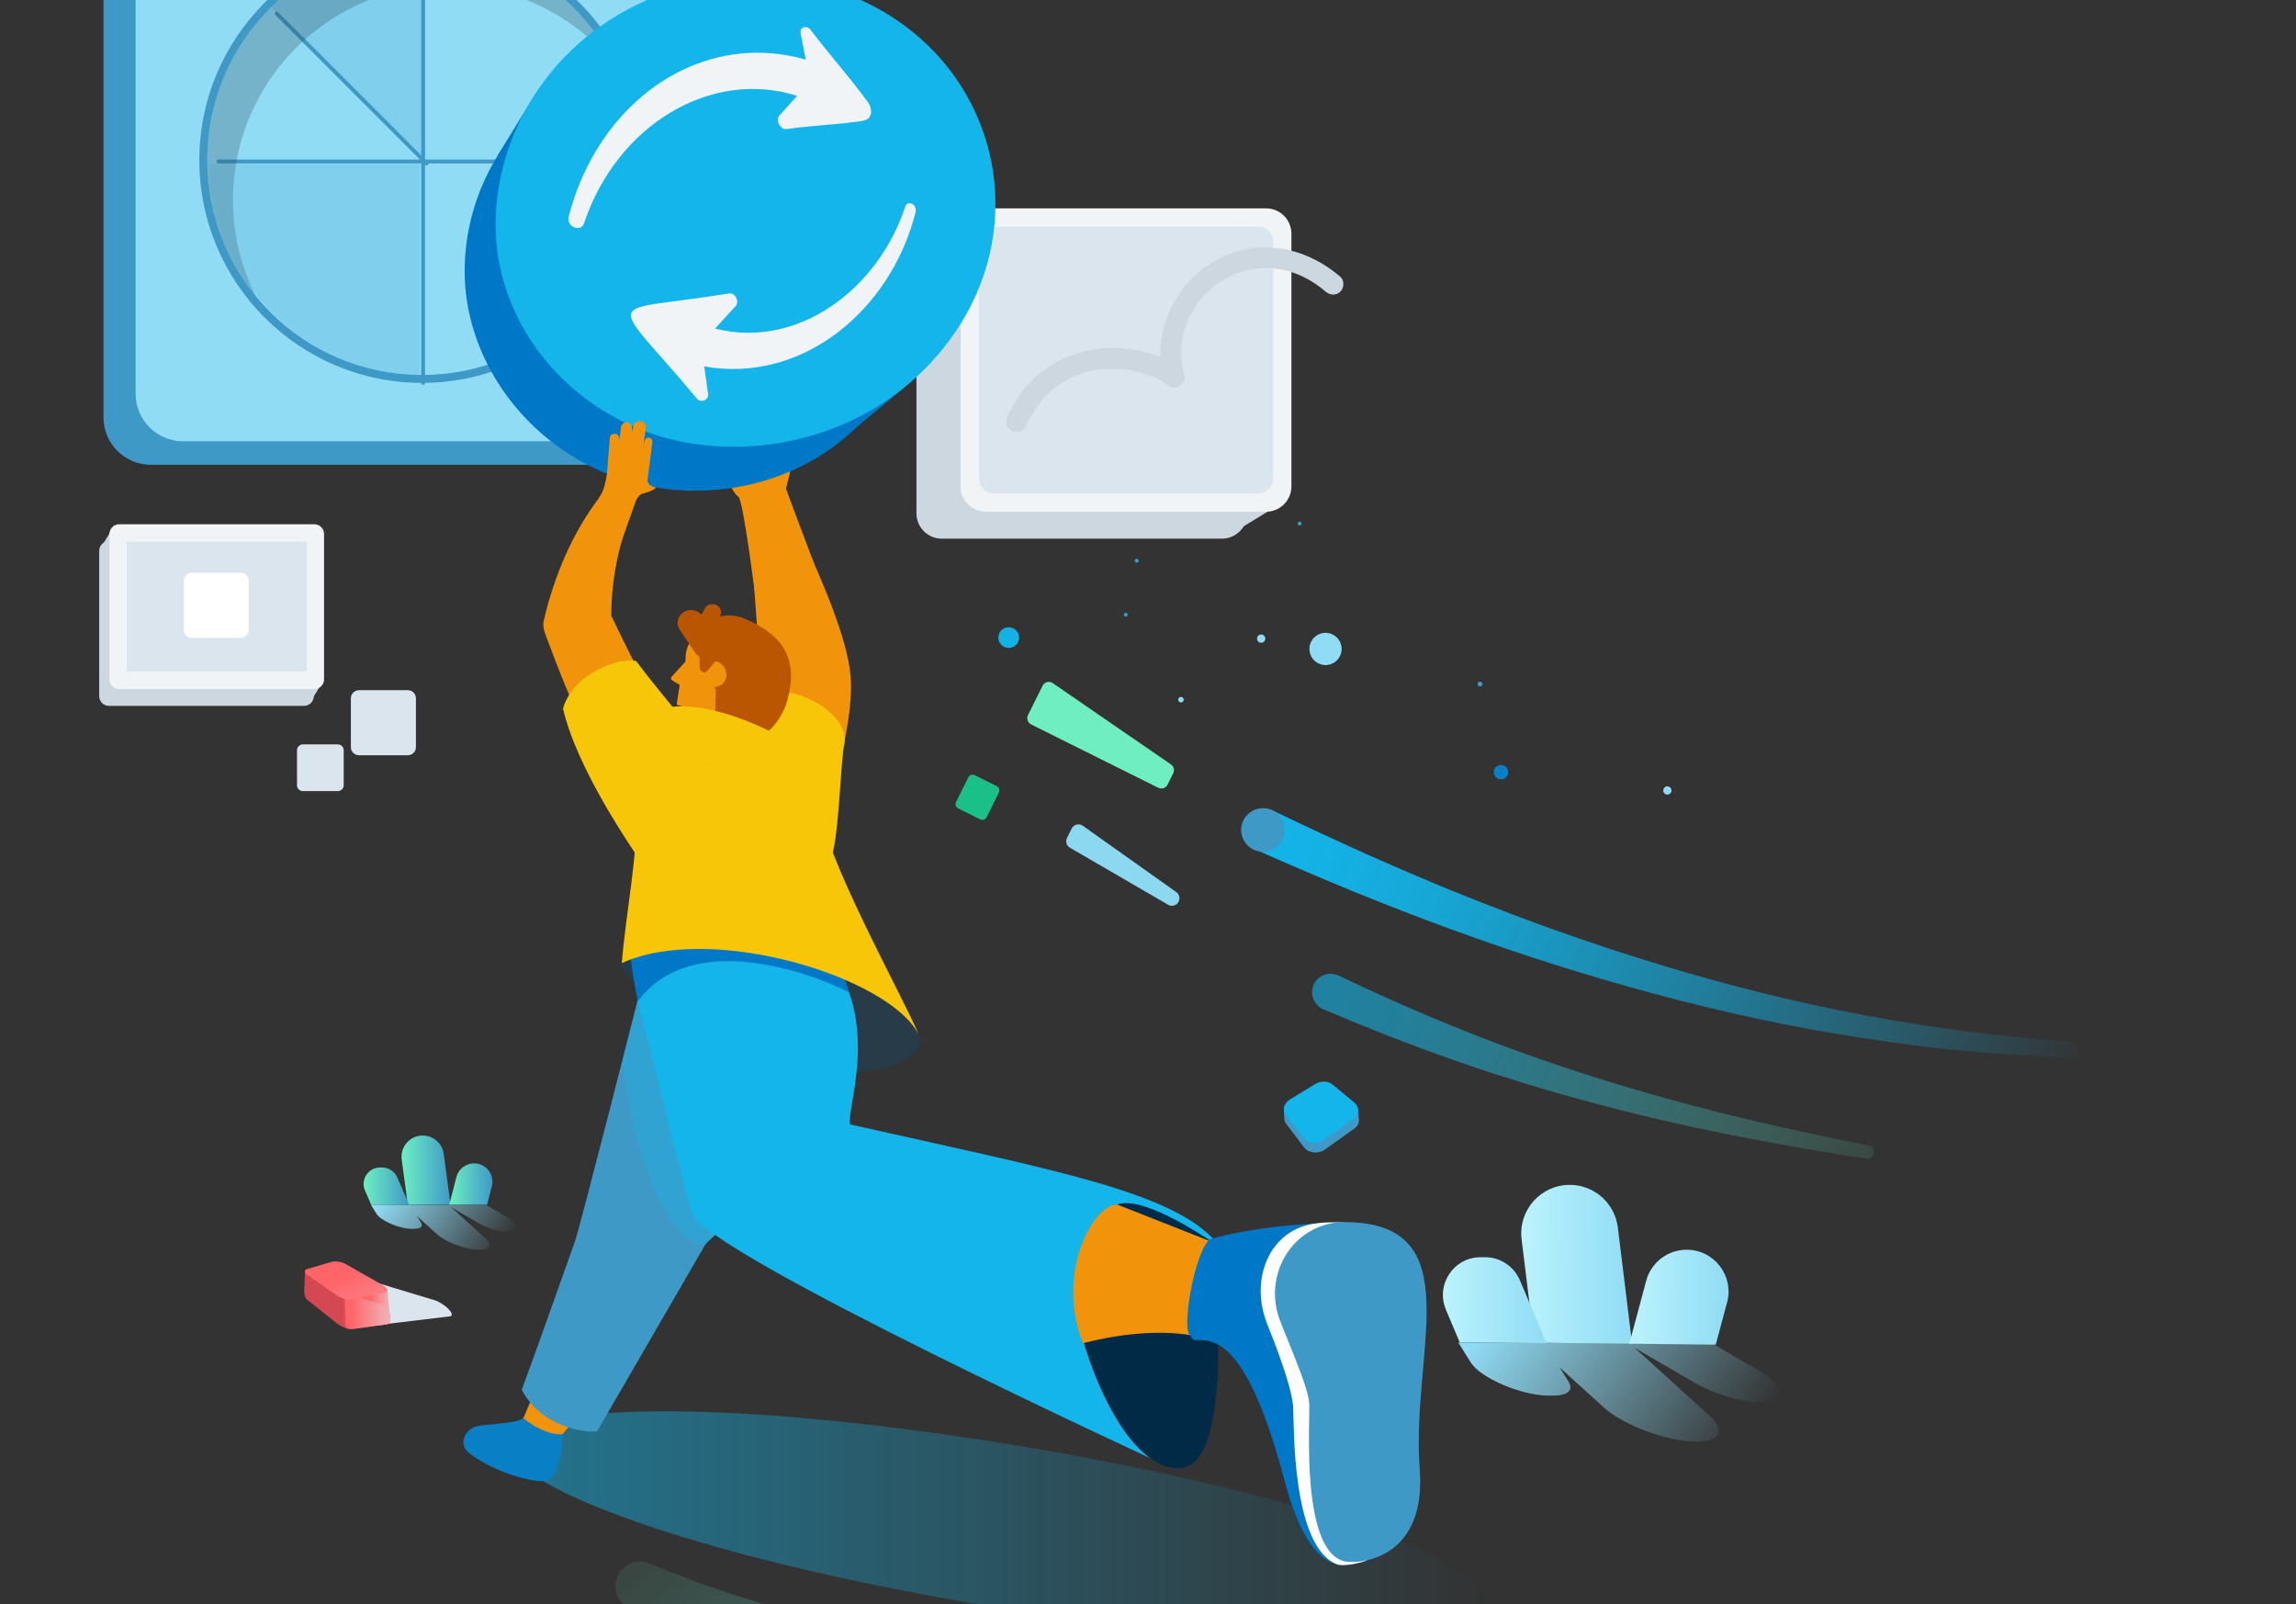 <svg width="1134" height="792" viewBox="0 0 1134 792" fill="none" xmlns="http://www.w3.org/2000/svg">
<rect x="0" y="0" width="1134" height="792" fill="#333333" stroke="none"/>
<g clip-path="url(#clip0_316_38989)">
<path d="M732.356 794.447C719.457 824.15 538.178 807.455 400.885 775.792C308.121 754.383 252 729.519 251.424 714.287C250.848 699.055 309.055 691.384 408.711 701.264C560.583 716.294 746.048 762.894 732.325 794.463H732.34L732.356 794.447Z" fill="url(#paint0_linear_316_38989)"/>
<path d="M308.527 -51.392H74.565C61.606 -51.392 51.102 -40.887 51.102 -27.928V206.034C51.102 218.992 61.606 229.497 74.565 229.497H308.527C321.485 229.497 331.99 218.992 331.99 206.034V-27.928C331.99 -40.887 321.485 -51.392 308.527 -51.392Z" fill="#3F99C7"/>
<path d="M318.006 182.842L297.648 197.835L317.522 224.821L337.88 209.828L318.006 182.842Z" fill="#3F99C7"/>
<path d="M324.412 -63H90.45C77.492 -63 66.987 -52.495 66.987 -39.537V194.425C66.987 207.383 77.492 217.888 90.45 217.888H324.412C337.37 217.888 347.875 207.383 347.875 194.425V-39.537C347.875 -52.495 337.37 -63 324.412 -63Z" fill="#90DCF5"/>
<g opacity="0.2">
<path d="M208.436 -27.028C179.418 -27.028 153.139 -15.359 133.985 3.514L208.264 76.782L209.291 -27.013C209.011 -27.013 208.747 -27.028 208.451 -27.028H208.436Z" fill="#3F99C7"/>
</g>
<path d="M208.435 -27.027C267.031 -27.027 314.517 20.475 314.517 79.055C314.517 137.635 267.015 185.137 208.435 185.137C149.84 185.137 102.354 137.635 102.354 79.055C102.354 20.475 149.855 -27.027 208.435 -27.027ZM208.435 -30.917C147.786 -30.917 98.448 18.421 98.448 79.07C98.448 139.72 147.786 189.057 208.435 189.057C269.085 189.057 318.423 139.72 318.423 79.07C318.423 18.421 269.069 -30.917 208.435 -30.917Z" fill="#3F99C7"/>
<path d="M208.98 -21.986V189.042" stroke="#3F99C7" stroke-width="1.92" stroke-miterlimit="10" stroke-linecap="round"/>
<path d="M107.971 79.725H318.999" stroke="#3F99C7" stroke-width="1.92" stroke-miterlimit="10" stroke-linecap="round"/>
<path d="M136.646 6.659L210.722 80.736" stroke="#3F99C7" stroke-width="1.92" stroke-miterlimit="10" stroke-linecap="round"/>
<path opacity="0.25" d="M115.065 98.736C115.065 40.14 162.567 -7.346 221.147 -7.346C254.272 -7.346 283.865 7.84 303.314 31.661C285.904 -3.098 249.962 -26.997 208.435 -26.997C149.839 -26.997 102.353 20.505 102.353 79.085C102.353 104.524 111.331 127.894 126.267 146.176C119.11 131.908 115.08 115.804 115.08 98.736H115.065Z" fill="#273B49"/>
<g opacity="0.2">
<path d="M102.992 80.906C103.91 138.101 150.089 184.265 207.269 185.214V80.906H102.992Z" fill="#3F99C7"/>
</g>
<path d="M603.525 116.179H465.143C458.234 116.179 452.633 121.779 452.633 128.688V253.457C452.633 260.365 458.234 265.966 465.143 265.966H603.525C610.434 265.966 616.035 260.365 616.035 253.457V128.688C616.035 121.779 610.434 116.179 603.525 116.179Z" fill="#CDD7E0"/>
<path d="M479.082 107.446L462.834 117.352L471.63 131.779L487.878 121.873L479.082 107.446Z" fill="#CDD7E0"/>
<path d="M619.978 236.581L599.161 249.272L607.957 263.7L628.774 251.008L619.978 236.581Z" fill="#CDD7E0"/>
<path d="M625.323 102.875H486.941C480.032 102.875 474.431 108.476 474.431 115.385V240.153C474.431 247.062 480.032 252.662 486.941 252.662H625.323C632.232 252.662 637.833 247.062 637.833 240.153V115.385C637.833 108.476 632.232 102.875 625.323 102.875Z" fill="#F1F4F6"/>
<path d="M628.793 119.258V236.247C628.793 240.308 625.51 243.591 621.449 243.591H490.846C486.785 243.591 483.502 240.308 483.502 236.247V119.258C483.502 115.197 486.785 111.914 490.846 111.914H621.449C625.51 111.914 628.793 115.197 628.793 119.258Z" fill="#DAE5ED"/>
<path d="M662.058 136.716C647.619 124.191 627.953 118.434 609.391 124.627C592.634 130.212 579.689 144.091 574.896 161.082C572.485 169.67 572.251 179.021 575.021 187.548L582.598 181.713C573.683 175.085 561.92 172.129 550.951 171.817C537.306 171.444 523.956 175.769 513.391 184.451C506.545 190.084 501.302 197.583 497.583 205.596C496.416 208.117 496.867 211.166 499.435 212.644C501.66 213.951 505.332 213.345 506.483 210.793C509.486 204.289 513.329 198.392 518.619 193.522C522.758 189.71 528.203 186.505 533.213 184.778C538.97 182.787 543.311 182.133 549.115 182.086C550.484 182.086 551.869 182.133 553.238 182.211C553.829 182.258 554.421 182.289 555.012 182.351C555.261 182.366 557.33 182.631 556.381 182.491C559.026 182.88 561.64 183.456 564.207 184.187C565.53 184.576 566.852 184.996 568.159 185.509C568.502 185.634 570.182 186.35 569.202 185.914C569.793 186.178 570.384 186.443 570.975 186.723C573.216 187.797 575.363 189.088 577.355 190.582C581.011 193.289 586.239 188.808 584.932 184.747C580.98 172.595 584.558 158.545 592.618 148.37C601.627 136.996 616.112 130.788 630.582 132.686C639.56 133.853 647.931 138.116 654.714 143.982C656.815 145.803 659.927 146.036 662.012 143.982C663.863 142.131 664.128 138.521 662.012 136.685L662.058 136.716Z" fill="#CDD7E0"/>
<path d="M150.196 267.149H53.777C51.139 267.149 49 269.288 49 271.926V343.747C49 346.385 51.139 348.523 53.777 348.523H150.196C152.834 348.523 154.973 346.385 154.973 343.747V271.926C154.973 269.288 152.834 267.149 150.196 267.149Z" fill="#CDD7E0"/>
<path d="M152.78 335.107L149.005 341.298L154.505 344.651L158.28 338.46L152.78 335.107Z" fill="#CDD7E0"/>
<path d="M54.711 262.318L49.868 270.263L55.367 273.616L60.211 265.672L54.711 262.318Z" fill="#CDD7E0"/>
<path d="M155.268 258.855H58.848C56.21 258.855 54.072 260.994 54.072 263.632V335.453C54.072 338.091 56.21 340.229 58.848 340.229H155.268C157.906 340.229 160.045 338.091 160.045 335.453V263.632C160.045 260.994 157.906 258.855 155.268 258.855Z" fill="#F1F4F6"/>
<path d="M151.535 267.522H62.599V331.533H151.535V267.522Z" fill="#DAE5ED"/>
<path d="M118.86 282.817H94.728C92.519 282.817 90.729 284.608 90.729 286.816V310.948C90.729 313.157 92.519 314.947 94.728 314.947H118.86C121.068 314.947 122.859 313.157 122.859 310.948V286.816C122.859 284.608 121.068 282.817 118.86 282.817Z" fill="white"/>
<path d="M201.431 340.789H177.299C175.091 340.789 173.3 342.579 173.3 344.788V368.92C173.3 371.128 175.091 372.919 177.299 372.919H201.431C203.64 372.919 205.43 371.128 205.43 368.92V344.788C205.43 342.579 203.64 340.789 201.431 340.789Z" fill="#DAE5ED"/>
<path d="M166.875 367.551H149.573C147.984 367.551 146.695 368.84 146.695 370.429V387.731C146.695 389.321 147.984 390.609 149.573 390.609H166.875C168.465 390.609 169.753 389.321 169.753 387.731V370.429C169.753 368.84 168.465 367.551 166.875 367.551Z" fill="#DAE5ED"/>
<path d="M222.39 649.932L177.191 655.362L154.319 642.759L184.208 632.755C184.208 632.755 200.328 637.734 214.471 641.935C219.356 643.382 225.191 649.03 222.422 649.948H222.406L222.39 649.932Z" fill="#DAE5ED"/>
<path d="M189.965 644.517L171.512 638.884C169.287 637.391 166.035 636.582 164.168 636.986L151.472 634.419C149.9 634.823 149.838 640.254 151.581 641.638L166.362 653.401C168.602 655.19 172.165 656.466 174.266 656.171L191.272 653.868C193.746 653.541 192.843 646.29 189.965 644.486V644.517Z" fill="#D34853"/>
<path d="M150.305 637.501L170.859 655.565L170.407 641.235L150.616 627.994L150.305 637.501Z" fill="#D34853"/>
<path d="M192.796 652.173L170.857 655.565L170.406 641.235L191.333 636.676L192.796 652.173Z" fill="url(#paint1_linear_316_38989)"/>
<mask id="mask0_316_38989" style="mask-type:luminance" maskUnits="userSpaceOnUse" x="170" y="636" width="24" height="22">
<path d="M193.138 654.32L170.935 657.789L170.406 641.235L191.333 636.676L193.138 654.32Z" fill="white"/>
</mask>
<g mask="url(#mask0_316_38989)">
<path d="M189.965 644.518L171.512 638.886C169.287 637.392 166.035 636.583 164.168 636.988L151.316 639.928C149.698 640.302 149.807 641.702 151.565 643.133L166.331 653.433C168.571 655.223 172.134 656.499 174.235 656.203L191.241 653.9C193.715 653.574 192.812 646.323 189.934 644.518H189.949H189.965Z" fill="url(#paint2_linear_316_38989)"/>
</g>
<path d="M189.841 638.247L173.659 641.484C171.668 641.888 168.26 640.955 166.097 639.445L151.892 629.534C150.196 628.352 150.118 627.06 151.643 626.625L163.935 623.015C165.693 622.502 168.805 623.015 170.921 624.244L189 634.513C191.77 636.085 192.159 637.796 189.809 638.263H189.825L189.841 638.247Z" fill="url(#paint3_linear_316_38989)"/>
<path d="M634.084 548.051L636.262 548.377C636.604 548.066 636.978 547.786 637.382 547.522L649.907 539.913C652.537 538.326 656.256 538.404 658.341 540.162L669.045 549.078C670.103 548.595 670.834 548.268 670.834 548.268L671.177 553.185C671.177 554.694 670.43 556.188 668.89 557.262L654.435 567.562C651.043 569.973 646.298 569.413 644.011 566.441L635.126 554.741C634.66 554.134 634.426 553.45 634.348 552.765L634.099 548.082H634.053L634.084 548.051Z" fill="#3F99C7"/>
<path d="M634.878 550.012L643.747 561.619C646.003 564.576 650.733 565.105 654.124 562.677L668.532 552.346C671.504 550.199 671.566 546.589 668.843 544.333L658.045 535.402C655.96 533.675 652.257 533.613 649.628 535.216L637.15 542.855C634.256 544.629 633.198 547.803 634.893 550.012H634.878Z" fill="#13B5EA"/>
<path d="M1022.19 522.3C987.447 521.055 952.812 517.678 918.442 512.311C884.041 507.036 850.013 499.552 816.421 490.512C782.798 481.488 749.626 470.861 716.921 458.927C700.568 452.999 684.356 446.62 668.236 440.085C652.148 433.457 636.169 426.627 620.299 419.61C614.978 417.26 612.55 411.052 614.9 405.7C617.249 400.363 623.457 397.951 628.81 400.301C628.887 400.347 629.028 400.41 629.121 400.441C644.649 407.909 660.239 415.144 675.892 422.177C691.591 429.116 707.368 435.9 723.316 442.264C755.165 455.053 787.544 466.551 820.404 476.494C853.25 486.436 886.608 494.884 920.372 501.17C954.135 507.518 988.24 511.953 1022.55 514.255H1022.59C1024.8 514.396 1026.47 516.309 1026.33 518.534C1026.19 520.697 1024.34 522.346 1022.19 522.268H1022.21L1022.19 522.3Z" fill="url(#paint4_linear_316_38989)"/>
<path d="M623.768 420.544C629.706 420.544 634.519 415.73 634.519 409.792C634.519 403.855 629.706 399.041 623.768 399.041C617.83 399.041 613.017 403.855 613.017 409.792C613.017 415.73 617.83 420.544 623.768 420.544Z" fill="#3F99C7"/>
<path d="M921.756 572.059C875.981 565.089 830.362 556.345 785.443 544.209C762.991 538.172 740.71 531.388 718.71 523.671C696.709 515.984 675.004 507.458 653.595 498.325C648.943 496.349 646.811 490.981 648.787 486.344C650.763 481.692 656.131 479.561 660.768 481.537C660.876 481.583 660.97 481.645 661.094 481.677H661.141C681.835 491.588 702.793 500.845 724.093 509.31C745.378 517.789 767.036 525.413 788.943 532.29C810.835 539.183 833.022 545.344 855.381 550.806C877.723 556.282 900.253 561.168 922.891 565.587C924.665 565.929 925.832 567.672 925.474 569.445C925.132 571.172 923.483 572.324 921.771 572.059H921.756Z" fill="url(#paint5_linear_316_38989)"/>
<path d="M509.237 357.671L572.065 388.96C573.761 389.8 575.799 389.116 576.655 387.435L579.471 381.787C580.218 380.263 579.751 378.427 578.351 377.446L519.942 337.288C518.23 336.106 515.881 336.713 514.947 338.58L507.728 353.081C506.888 354.777 507.572 356.815 509.253 357.671H509.237Z" fill="#6FEFC1"/>
<path d="M478.272 383.777L472.179 396.004C471.604 397.158 472.073 398.559 473.227 399.134L484.144 404.575C485.298 405.15 486.699 404.681 487.274 403.527L493.367 391.3C493.942 390.147 493.473 388.745 492.319 388.17L481.402 382.729C480.248 382.154 478.847 382.624 478.272 383.777Z" fill="#1BBF88"/>
<path d="M577.107 446.823L528.672 418.708C526.82 417.79 526.058 415.534 527.007 413.698L529.294 409.108C530.274 407.132 532.733 406.432 534.615 407.599L580.748 440.32C582.397 441.346 582.988 443.431 582.133 445.174C581.215 447.026 578.959 447.788 577.123 446.839L577.107 446.823Z" fill="#8CD8F1"/>
<path d="M500.447 310.245L500.525 310.276C503.03 311.521 504.057 314.571 502.797 317.091C501.552 319.596 498.502 320.623 495.982 319.363L495.904 319.332C493.399 318.087 492.372 315.037 493.632 312.517C494.877 310.012 497.927 308.985 500.447 310.245Z" fill="#13B1E6"/>
<path d="M654.684 328.371C659.075 328.371 662.634 324.811 662.634 320.42C662.634 316.029 659.075 312.47 654.684 312.47C650.293 312.47 646.733 316.029 646.733 320.42C646.733 324.811 650.293 328.371 654.684 328.371Z" fill="#90DCF5"/>
<path d="M741.364 384.819C743.332 384.819 744.927 383.224 744.927 381.256C744.927 379.289 743.332 377.693 741.364 377.693C739.396 377.693 737.801 379.289 737.801 381.256C737.801 383.224 739.396 384.819 741.364 384.819Z" fill="#0980C6"/>
<path d="M561.407 277.821C561.94 277.821 562.372 277.389 562.372 276.856C562.372 276.323 561.94 275.892 561.407 275.892C560.874 275.892 560.442 276.323 560.442 276.856C560.442 277.389 560.874 277.821 561.407 277.821Z" fill="#3F99C7"/>
<path d="M641.879 259.476C642.412 259.476 642.844 259.044 642.844 258.512C642.844 257.979 642.412 257.547 641.879 257.547C641.346 257.547 640.915 257.979 640.915 258.512C640.915 259.044 641.346 259.476 641.879 259.476Z" fill="#3F99C7"/>
<path d="M583.283 346.856C584.039 346.856 584.652 346.243 584.652 345.486C584.652 344.73 584.039 344.117 583.283 344.117C582.527 344.117 581.914 344.73 581.914 345.486C581.914 346.243 582.527 346.856 583.283 346.856Z" fill="#90DCF5"/>
<path d="M556.009 304.474C556.541 304.474 556.973 304.042 556.973 303.51C556.973 302.977 556.541 302.545 556.009 302.545C555.476 302.545 555.044 302.977 555.044 303.51C555.044 304.042 555.476 304.474 556.009 304.474Z" fill="#3F99C7"/>
<path d="M622.897 317.372C624.022 317.372 624.935 316.46 624.935 315.334C624.935 314.208 624.022 313.296 622.897 313.296C621.771 313.296 620.858 314.208 620.858 315.334C620.858 316.46 621.771 317.372 622.897 317.372Z" fill="#90DCF5"/>
<path d="M823.516 392.335C824.641 392.335 825.554 391.423 825.554 390.297C825.554 389.171 824.641 388.259 823.516 388.259C822.39 388.259 821.478 389.171 821.478 390.297C821.478 391.423 822.39 392.335 823.516 392.335Z" fill="#90DCF5"/>
<path d="M730.971 338.953C731.632 338.953 732.169 338.416 732.169 337.755C732.169 337.093 731.632 336.557 730.971 336.557C730.309 336.557 729.772 337.093 729.772 337.755C729.772 338.416 730.309 338.953 730.971 338.953Z" fill="#3F99C7"/>
<path d="M321.284 772.026L325.501 773.846C326.932 774.484 328.441 775.044 329.919 775.667C332.876 776.896 335.894 778.032 338.928 779.152C344.95 781.47 351.126 783.555 357.241 785.702C369.58 789.779 382.027 793.653 394.614 797.061C419.773 803.907 445.321 809.695 471.134 813.833C496.946 818.019 522.961 821.271 549.116 822.686L558.918 823.293L563.835 823.604L568.752 823.713L588.403 824.149C594.953 824.413 601.519 824.133 608.054 824.009L627.72 823.558H628.032C631.781 823.48 634.909 826.452 634.987 830.201C635.064 833.873 632.217 836.954 628.561 837.156L608.536 838.292C601.877 838.634 595.186 839.163 588.496 839.132L568.44 839.397L563.43 839.459L558.42 839.319L548.385 839.039C521.623 838.51 494.908 836.083 468.349 832.691C441.743 829.346 415.386 824.305 389.231 818.159C376.146 815.094 363.169 811.546 350.255 807.765C343.814 805.742 337.357 803.829 330.946 801.604C327.741 800.546 324.52 799.426 321.331 798.243C319.713 797.652 318.126 797.107 316.492 796.469C314.858 795.831 313.318 795.271 311.513 794.509C305.274 791.926 302.302 784.769 304.885 778.53C307.468 772.29 314.625 769.319 320.864 771.901C320.911 771.901 320.926 771.917 320.973 771.948L321.3 772.088L321.284 772.026Z" fill="url(#paint6_linear_316_38989)"/>
<path d="M868.186 676.414L845.766 663.391L804.861 663.251L762.805 663.111L762.727 662.987L720.235 662.847L726.459 672.789C731.235 680.428 751.446 689.033 764.765 689.095H766.943C774.303 689.142 777.337 686.403 774.707 682.187L770.351 675.201L791.978 694.821C801.827 703.752 823.361 711.749 837.706 711.78C849.593 711.827 852.378 706.334 844.21 698.928L807.397 665.538L836.897 682.669C846.73 688.379 860.111 692.378 869.478 692.409C882.874 692.456 882.221 684.567 868.171 676.399H868.186V676.414Z" fill="url(#paint7_linear_316_38989)"/>
<path d="M806.137 663.501L757.811 662.972L751.525 611.907C749.751 597.53 761.063 584.896 775.548 585.036C787.529 585.161 797.58 594.154 799.058 606.057L806.106 663.516H806.122L806.137 663.501Z" fill="url(#paint8_linear_316_38989)"/>
<path d="M714.121 646.65L720.936 662.754L763.816 663.221L750.685 632.149C747.791 625.319 741.116 620.838 733.725 620.76H731.516C718.073 620.605 708.908 634.25 714.152 646.635H714.136L714.121 646.65Z" fill="url(#paint9_linear_316_38989)"/>
<path d="M853.001 643.102L847.415 663.936L804.721 663.469L813.06 632.382C815.503 623.264 823.827 616.963 833.272 617.072C846.793 617.212 856.517 630.064 853.032 643.102H853.016H853.001Z" fill="url(#paint10_linear_316_38989)"/>
<path d="M250.491 600.985L240.284 595.057L221.676 594.994L202.538 594.932L202.491 594.87L183.136 594.808L185.967 599.335C188.146 602.821 197.341 606.741 203.394 606.757H204.389C207.735 606.757 209.119 605.528 207.921 603.614L205.945 600.44L215.794 609.371C220.275 613.432 230.093 617.073 236.612 617.104C242.011 617.104 243.303 614.614 239.569 611.254L222.811 596.068L236.254 603.879C240.72 606.461 246.819 608.297 251.082 608.328C257.181 608.344 256.886 604.765 250.491 601.047V601V600.985Z" fill="url(#paint11_linear_316_38989)"/>
<path d="M222.547 594.854H201.418L198.415 572.542C197.575 566.257 202.445 560.671 208.793 560.671C214.036 560.671 218.471 564.545 219.171 569.742L222.531 594.823L222.547 594.854Z" fill="url(#paint12_linear_316_38989)"/>
<path d="M180.272 587.837L183.338 594.854H202.102L196.205 581.333C194.898 578.361 191.957 576.447 188.721 576.447H187.756C181.891 576.447 177.923 582.469 180.272 587.868V587.837Z" fill="url(#paint13_linear_316_38989)"/>
<path d="M242.929 585.721L240.58 594.854H221.909L225.409 581.209C226.436 577.21 230.031 574.425 234.169 574.425C240.082 574.425 244.407 579.995 242.929 585.721Z" fill="url(#paint14_linear_316_38989)"/>
<path d="M418.997 528.48C390.104 522.303 308.06 490.064 307.142 476.575C306.224 462.992 329.952 439.575 357.741 449.829C411.171 469.542 452.122 496.693 454.16 513.574C455.421 523.937 430.386 530.923 418.966 528.48H418.981H418.997Z" fill="#273B49"/>
<path d="M258.022 701.371L279.945 649.466L307.08 671.778L272.041 715.452C268.82 719.28 256.217 712.122 258.038 701.387L258.022 701.371Z" fill="#F2930C"/>
<path d="M315.607 491.292C315.607 491.292 286.044 607.643 283.96 612.964C268.665 656.047 264.184 668.619 257.696 686.154C265.787 702.18 284.706 707.517 294.882 706.77L348.374 614.473C349.697 611.968 383.444 585.098 397.821 566.209L315.622 491.276H315.607V491.292Z" fill="#3F99C7"/>
<g style="mix-blend-mode:multiply" opacity="0.33">
<path d="M315.762 490.871L307.375 524.136C320.134 615.951 348.016 614.659 348.016 614.659L354.208 608.638L379.196 564.45L315.746 490.855L315.762 490.871Z" fill="#13B5EA"/>
</g>
<path d="M419.837 555.177C418.125 545.764 436.921 500.471 404.511 465.323C382.526 441.471 330.916 424.201 314.797 445.672C307.158 455.879 313.039 491.058 321.254 518.006C321.799 519.796 336.611 583.619 342.275 599.52C349.245 619.249 573.529 722.484 573.529 722.484L600.618 613.228C579.022 588.349 520.52 577.8 419.806 555.177H419.821H419.837Z" fill="#13B5EA"/>
<path d="M579.1 724.724C560.445 721.97 543.703 692.424 534.274 659.625C524.877 626.982 542.77 595.973 551.903 594.713C565.159 589.796 598.86 613.368 598.86 613.368C598.86 613.368 612.988 732.006 579.1 724.724Z" fill="#002A46"/>
<path d="M588.746 659.377C563.572 654.911 534.958 663.266 534.958 663.266C521.313 629.845 539.253 594.9 551.793 594.729L606.826 616.449L588.746 659.392V659.377Z" fill="#F2930C"/>
<path d="M661.983 603.659C661.983 603.659 627.177 603.815 599.513 611.33C591.5 610.816 583.503 653.977 587.377 658.769C588.404 660.03 588.746 661.679 590.38 661.648C592.294 661.586 594.83 661.648 596.884 662.099C605.426 664.028 619.164 673.395 634.397 730.87C636.948 740.486 645.086 770.157 661.376 772.584C704.195 762.222 662.014 603.644 662.014 603.644H661.998L661.983 603.659Z" fill="#0078C7"/>
<path d="M663.492 603.598C663.492 603.598 655.946 603.225 650.485 604.003C626.897 606.555 617.048 631.651 625.855 653.668C634.319 674.797 638.38 688.224 638.722 695.117C639.173 703.783 637.913 764.931 661.065 772.648C666.791 773.457 674.819 770.61 674.819 770.61C674.819 770.61 691.421 742.743 690.114 731.727C688.745 720.151 699.9 613.696 663.492 603.567V603.598Z" fill="white"/>
<path d="M664.675 603.427C664.675 603.427 661.314 603.473 660.66 603.551C637.073 606.103 623.614 630.671 632.436 652.687C640.9 673.816 646.299 686.403 646.642 693.296C647.093 701.963 642.098 768.898 665.639 771.154C674.99 772.056 704.521 767.451 701.192 725.114C696.711 668.106 726.74 603.894 664.675 603.427Z" fill="#3F99C7"/>
<path d="M258.085 699.644C259.423 702.647 241.265 703.005 235.415 704.25C230.14 705.37 225.831 712.854 231.65 717.413C243.957 727.091 264.277 732.474 269.629 731.121C270.267 731.276 276.833 730.14 278.047 708.046C271.559 709.011 261.274 703.332 258.1 699.629H258.085V699.644Z" fill="#0980C6"/>
<path d="M420.164 334.161C418.67 314.805 404.682 283.89 397.183 267.226L370.764 255.728C371.028 273.387 374.949 324.903 375.836 333.118C374.202 353.485 375.587 367.535 373.533 387.964L409.801 394.748C412.82 383.95 421.689 354.232 420.164 334.161Z" fill="#F2930C"/>
<path d="M364.072 377.602C370.42 365.886 376.551 357.157 379.662 343.108C387.364 337.071 419.229 349.767 417.113 367.022C415.028 375.144 414.499 417.558 409.692 425.617L367.044 379.609L364.072 377.618V377.602Z" fill="#F7C608"/>
<path d="M352.372 361.123C343.021 356.969 337.109 346.685 338.245 336.276L339.707 322.941C341.294 308.565 355.126 299.945 368.227 305.655C383.724 312.408 396.171 322.988 388.174 348.069C388.174 348.069 378.387 377.025 352.372 361.139V361.123Z" fill="#BA5602"/>
<path d="M349.432 341.878L347.393 352.209L334.199 347.946L336.346 333.85L349.432 341.878Z" fill="#F2930C"/>
<path d="M352.917 368.25L353.524 339.824L353.073 340.166C352.964 334.861 352.606 328.419 351.361 321.137C351.159 319.628 345.107 315.023 342.882 314.618C342.882 314.618 339.801 316.983 338.79 322.304C338.51 323.767 338.214 340.913 338.261 348.926C338.261 351.073 339.832 352.909 341.793 353.282L342.928 363.785L352.902 368.235H352.917V368.25Z" fill="#F2930C"/>
<path d="M342.57 322.227L331.679 334.192C331.243 334.658 331.306 335.436 331.803 335.825L338.432 339.839L342.586 322.227H342.57Z" fill="#F2930C"/>
<path d="M358.425 335.311C357.29 338.532 353.882 339.994 350.786 338.64C347.69 337.287 346.056 333.568 347.13 330.347C348.203 327.08 351.657 325.555 354.8 326.94C357.943 328.325 359.577 332.106 358.425 335.342V335.311Z" fill="#F2930C"/>
<path d="M344.313 316.159C342.679 315.194 341.948 313.249 342.664 311.413C342.804 311.04 343.255 309.904 345.62 305.19C346.351 303.727 346.927 302.607 347.393 301.704C347.44 301.595 347.471 301.502 347.534 301.424L347.814 300.848H347.86C348.996 298.919 349.618 298.67 351.221 298.406C352.839 298.157 354.426 298.779 355.344 299.993C356.573 301.626 356.091 303.229 355.609 304.272C355.609 304.272 355.5 304.458 355.453 304.583C355.406 304.692 355.344 304.769 355.313 304.847C355.313 304.863 355.297 304.909 355.266 304.925C354.162 307.025 351.314 312.533 350.692 313.996C349.836 316.096 347.347 317.217 345.122 316.517C344.811 316.408 344.531 316.299 344.266 316.128H344.313V316.159Z" fill="#BA5602"/>
<path d="M345.23 324.096C344.483 323.644 343.799 323.038 343.301 322.275L335.63 310.761C333.732 307.93 334.697 304.071 337.777 302.204C340.874 300.306 344.935 301.146 346.786 304.04L354.348 315.756C356.137 318.557 355.095 322.244 352.061 324.018C349.851 325.309 347.206 325.262 345.23 324.096Z" fill="#BA5602"/>
<path d="M345.293 317.062L345.62 329.634C345.682 331.688 348.063 332.746 349.308 331.268L356.06 323.208L345.278 317.047H345.293V317.062Z" fill="#BA5602"/>
<path d="M366.423 232.578L375.338 234.679L370.717 213.005C370.592 211.885 369.643 210.904 368.539 210.749C367.232 210.562 366.236 211.527 366.376 212.834L366.454 232.594H366.438L366.423 232.578Z" fill="#F2930C"/>
<path d="M373.33 236.406L374.824 213.082C375.135 208.882 381.343 208.928 381.607 213.098L382.93 236.421C383.086 243.143 373.097 243.127 373.315 236.374H373.33V236.406Z" fill="#F2930C"/>
<path d="M378.387 235.129L382.308 216.427C383.101 212.833 388.438 213.611 388.174 217.267L386.711 236.312C386.058 242.177 377.376 240.964 378.371 235.129H378.387Z" fill="#F2930C"/>
<path d="M388.22 241.228L391.55 227.754C392.281 224.736 387.94 223.289 386.711 226.167L384.206 232.204C381.623 229.699 377.842 228.548 375.011 227.925C369.347 226.665 364.477 225.747 364.415 230.493C363.979 229.232 365.52 233.713 362.703 233.309L358.627 229.886C355.935 227.21 353.773 229.995 355.515 232.64L360.432 238.739C361.334 241.166 362.859 243.92 364.726 245.289C367.107 247.016 373.128 295.172 373.128 295.172C373.19 296.93 402.177 278.539 402.177 278.539C402.177 278.539 388.174 241.493 388.236 241.291V241.244L388.22 241.228Z" fill="#F2930C"/>
<path d="M311.172 322.882C307.998 316.627 304.824 310.186 301.899 303.947C302.023 286.536 305.369 268.861 312.137 252.43L296.718 244.76C282.979 262.373 273.784 284.093 268.665 306.031C267.871 308.677 268.711 311.742 269.785 314.309C275.62 330.164 281.734 345.256 288.658 360.628C296.142 376.779 303.253 391.715 314.097 406.745L346.693 380.715C332.566 363.974 321.426 342.626 311.157 322.913L311.172 322.882Z" fill="#F2930C"/>
<path d="M310.285 369.264C309.569 358.311 324.335 348.913 334.868 348.757C343.612 348.617 355.904 350.469 372.132 357.346C412.212 374.336 408.976 390.72 409.038 401.145C409.101 411.538 405.086 455.088 405.086 455.088L327.415 444.772C327.415 444.772 312.261 399.853 310.285 369.249V369.264Z" fill="#F7C608"/>
<path d="M315.263 400.926C315.668 428.014 310.782 466.756 310.782 466.756C310.58 466.881 312.634 483.233 315.17 494.28C341.34 458.665 400.854 480.355 419.431 490.033C417.735 485.287 412.259 466.274 412.259 466.274C412.259 466.274 355.172 426.583 315.248 400.895H315.263V400.926Z" fill="#0078C8"/>
<path d="M314.517 397.223C315 423.113 309.196 449.89 307.111 475.532C351.206 455.476 438.772 482.175 453.662 510.617C447.019 494.187 404.371 417.356 406.347 400.506L314.517 397.238V397.223Z" fill="#F7C608"/>
<path d="M349.806 376.687C351.066 378.445 350.833 377.278 349.806 376.687Z" fill="#1BBF88"/>
<path d="M314.221 326.399C304.015 324.377 282.574 333.759 278.078 349.831C284.861 379.736 312.448 419.225 314.735 422.819C314.735 422.819 338.494 386.302 351.999 373.886C338.478 356.195 323.557 339.049 314.221 326.399Z" fill="#F7C608"/>
<path d="M408.883 48.031C369.067 19.511 313.49 17.753 272.647 47.782C238.62 72.801 224.352 115.371 231.151 151.717C238.309 189.93 267.14 222.713 305.073 235.954C344.966 249.879 398.085 241.726 430.603 202.844C467.712 158.501 460.103 98.38 424.224 61.319C419.494 56.449 414.329 51.999 408.852 48.047H408.867L408.883 48.031Z" fill="#0078C8"/>
<path d="M245.636 77.001L263.762 47.501L285.249 47.407L258.099 77.996L245.636 77.001Z" fill="#0078C8"/>
<path d="M446.847 191.128L409.972 221.795L392.048 214.326L429.187 174.495L446.847 191.128Z" fill="#0078C8"/>
<path d="M441.696 9.086C398.084 -19.543 337.093 -18.267 292.251 16.166C255.19 44.623 239.428 90.6 246.399 128.829C253.712 168.987 284.379 202.548 325.283 215.197C368.491 228.547 426.853 217.936 463.386 174.993C505.427 125.593 497.927 60.929 458.547 22.638C453.366 17.597 447.718 13.1 441.681 9.102L441.696 9.086Z" fill="#13B5EA"/>
<path d="M420.349 32.067C386.835 8.852 338.867 8.043 302.349 34.276C271.262 56.619 257.477 94.272 263.109 126.059C269.037 159.558 294.912 187.113 328.986 196.682C364.212 206.577 410.376 196.433 438.149 161.518C469.112 122.558 462.841 72.769 433.201 42.834C429.265 38.85 424.971 35.272 420.396 32.067H420.381H420.349Z" fill="#13B5EA"/>
<path d="M400.528 14.919C398.506 12.087 394.678 13.348 395.472 16.693C396.343 20.941 397.136 25.188 397.977 29.451C388.299 26.651 378.512 25.624 369.052 26.184C328.723 28.627 292.999 60.196 280.879 106.905C279.541 111.961 286.931 114.995 288.518 110.141C304.529 62.048 350.91 33.746 393.713 47.329C391.753 49.507 389.917 51.576 388.828 52.759C387.77 53.926 385.949 55.902 384.907 57.053C382.806 59.356 385.607 64.397 388.703 63.712C398.163 62.312 408.666 61.736 417.877 60.772C421.549 60.025 425.75 60.429 428.893 58.531C430.775 56.773 430.682 53.195 428.706 50.518C419.993 38.429 409.521 26.884 400.513 14.935V14.888L400.528 14.919Z" fill="#F1F4F6"/>
<path d="M447.019 102.251C433.701 142.611 394.258 172.609 353.167 162.247C355.516 159.664 357.757 157.19 359.017 155.821C360.184 154.561 362.16 152.414 363.296 151.169C365.443 148.96 363.016 144.136 359.764 144.93C297.076 155.245 299.643 143.545 344.08 196.648C346.01 199.262 350.304 197.519 349.713 194.33C349.044 189.911 348.452 185.415 347.814 180.918C396.156 189.538 439.862 153.378 452.154 104.974C453.258 100.96 448.279 98.33 446.988 102.267L447.019 102.251Z" fill="#F1F4F6"/>
<path d="M290.541 265.081C289.203 263.898 288.44 261.456 288.845 259.697C290.401 252.883 296.998 245.788 298.445 240.295C299.876 234.834 299.674 233.807 301.183 229.871C302.972 225.203 308.216 225.576 311.67 226.168C316.291 226.961 320.321 227.817 319.667 231.738C317.52 240.933 324.32 240.358 323.931 240.809C322.546 242.38 318.936 243.314 317.302 243.765C315.155 244.356 313.755 247.826 313.63 248.51L304.964 272.938C304.684 274.323 304.17 274.588 302.817 274.556C298.149 274.432 293.808 267.944 290.541 265.081Z" fill="#F2930C"/>
<path d="M307.718 229.169L312.961 210.109C314.004 206.437 319.481 207.604 318.983 211.354L316.244 230.927C315.186 236.964 306.302 235.128 307.718 229.169Z" fill="#F2930C"/>
<path d="M304.481 227.194L306.768 210.841C307.251 207.558 312.136 207.932 312.136 211.23L312.074 227.739C311.872 233.106 303.921 232.546 304.466 227.194H304.481Z" fill="#F2930C"/>
<path d="M299.689 235.145L301.183 216.271C301.448 213.393 305.695 213.517 305.789 216.396L306.24 235.331C306.193 239.859 299.518 239.672 299.721 235.145H299.705H299.689Z" fill="#F2930C"/>
<path d="M319.589 238.893L312.494 234.412L318.547 217.422C318.764 216.504 319.667 215.928 320.6 216.099C321.705 216.302 322.436 217.406 322.187 218.464L319.574 238.878L319.589 238.893Z" fill="#F2930C"/>
</g>
<defs>
<linearGradient id="paint0_linear_316_38989" x1="251.424" y1="753.387" x2="733.056" y2="753.387" gradientUnits="userSpaceOnUse">
<stop stop-color="#13B5EA" stop-opacity="0.5"/>
<stop offset="1" stop-color="#13B5EA" stop-opacity="0"/>
</linearGradient>
<linearGradient id="paint1_linear_316_38989" x1="170.406" y1="646.12" x2="192.796" y2="646.12" gradientUnits="userSpaceOnUse">
<stop offset="0.54" stop-color="#FF6469"/>
<stop offset="1" stop-color="#EFB5BA"/>
</linearGradient>
<linearGradient id="paint2_linear_316_38989" x1="150.18" y1="646.556" x2="192.672" y2="646.556" gradientUnits="userSpaceOnUse">
<stop offset="0.54" stop-color="#FF6469"/>
<stop offset="1" stop-color="#EFB5BA"/>
</linearGradient>
<linearGradient id="paint3_linear_316_38989" x1="140.051" y1="575.865" x2="194.91" y2="676.212" gradientUnits="userSpaceOnUse">
<stop offset="0.54" stop-color="#FF6469"/>
<stop offset="1" stop-color="#EFB5BA"/>
</linearGradient>
<linearGradient id="paint4_linear_316_38989" x1="1020.76" y1="549.746" x2="623.628" y2="385.162" gradientUnits="userSpaceOnUse">
<stop stop-color="#13B5EA" stop-opacity="0"/>
<stop offset="0.02" stop-color="#13B5EA" stop-opacity="0.03"/>
<stop offset="0.23" stop-color="#13B5EA" stop-opacity="0.32"/>
<stop offset="0.43" stop-color="#13B5EA" stop-opacity="0.56"/>
<stop offset="0.61" stop-color="#13B5EA" stop-opacity="0.75"/>
<stop offset="0.77" stop-color="#13B5EA" stop-opacity="0.89"/>
<stop offset="0.9" stop-color="#13B5EA" stop-opacity="0.97"/>
<stop offset="1" stop-color="#13B5EA"/>
</linearGradient>
<linearGradient id="paint5_linear_316_38989" x1="924.152" y1="588.272" x2="653.299" y2="475.997" gradientUnits="userSpaceOnUse">
<stop stop-color="#6FE7B9" stop-opacity="0.1"/>
<stop offset="0.18" stop-color="#57DAC5" stop-opacity="0.23"/>
<stop offset="0.43" stop-color="#39CAD5" stop-opacity="0.39"/>
<stop offset="0.66" stop-color="#24BEE0" stop-opacity="0.5"/>
<stop offset="0.85" stop-color="#17B7E7" stop-opacity="0.58"/>
<stop offset="1" stop-color="#13B5EA" stop-opacity="0.6"/>
</linearGradient>
<linearGradient id="paint6_linear_316_38989" x1="564.691" y1="907.701" x2="375.834" y2="709.634" gradientUnits="userSpaceOnUse">
<stop stop-color="#13B5EA" stop-opacity="0.6"/>
<stop offset="1" stop-color="#6FE7B9" stop-opacity="0.1"/>
</linearGradient>
<linearGradient id="paint7_linear_316_38989" x1="745.145" y1="637.672" x2="857.715" y2="718.502" gradientUnits="userSpaceOnUse">
<stop stop-color="#90DCF5"/>
<stop offset="0.04" stop-color="#90DCF5" stop-opacity="0.96"/>
<stop offset="1" stop-color="#90DCF5" stop-opacity="0"/>
</linearGradient>
<linearGradient id="paint8_linear_316_38989" x1="751.204" y1="623.811" x2="806.576" y2="624.42" gradientUnits="userSpaceOnUse">
<stop stop-color="#BBF3FD"/>
<stop offset="1" stop-color="#90DCF5"/>
</linearGradient>
<linearGradient id="paint9_linear_316_38989" x1="712.544" y1="641.592" x2="763.964" y2="642.157" gradientUnits="userSpaceOnUse">
<stop stop-color="#BBF3FD"/>
<stop offset="1" stop-color="#90DCF5"/>
</linearGradient>
<linearGradient id="paint10_linear_316_38989" x1="804.908" y1="640.117" x2="853.637" y2="640.652" gradientUnits="userSpaceOnUse">
<stop stop-color="#BBF3FD"/>
<stop offset="1" stop-color="#90DCF5"/>
</linearGradient>
<linearGradient id="paint11_linear_316_38989" x1="194.478" y1="583.372" x2="245.73" y2="620.169" gradientUnits="userSpaceOnUse">
<stop stop-color="#90DCF5"/>
<stop offset="0.04" stop-color="#90DCF5" stop-opacity="0.96"/>
<stop offset="1" stop-color="#90DCF5" stop-opacity="0"/>
</linearGradient>
<linearGradient id="paint12_linear_316_38989" x1="198.337" y1="577.755" x2="222.547" y2="577.755" gradientUnits="userSpaceOnUse">
<stop stop-color="#6FEFC1"/>
<stop offset="1" stop-color="#3F99C7"/>
</linearGradient>
<linearGradient id="paint13_linear_316_38989" x1="179.588" y1="585.643" x2="202.086" y2="585.643" gradientUnits="userSpaceOnUse">
<stop stop-color="#6FEFC1"/>
<stop offset="1" stop-color="#3F99C7"/>
</linearGradient>
<linearGradient id="paint14_linear_316_38989" x1="221.909" y1="584.632" x2="243.209" y2="584.632" gradientUnits="userSpaceOnUse">
<stop stop-color="#6FEFC1"/>
<stop offset="1" stop-color="#3F99C7"/>
</linearGradient>
<clipPath id="clip0_316_38989">
<rect width="1134" height="792" fill="white"/>
</clipPath>
</defs>
</svg>
